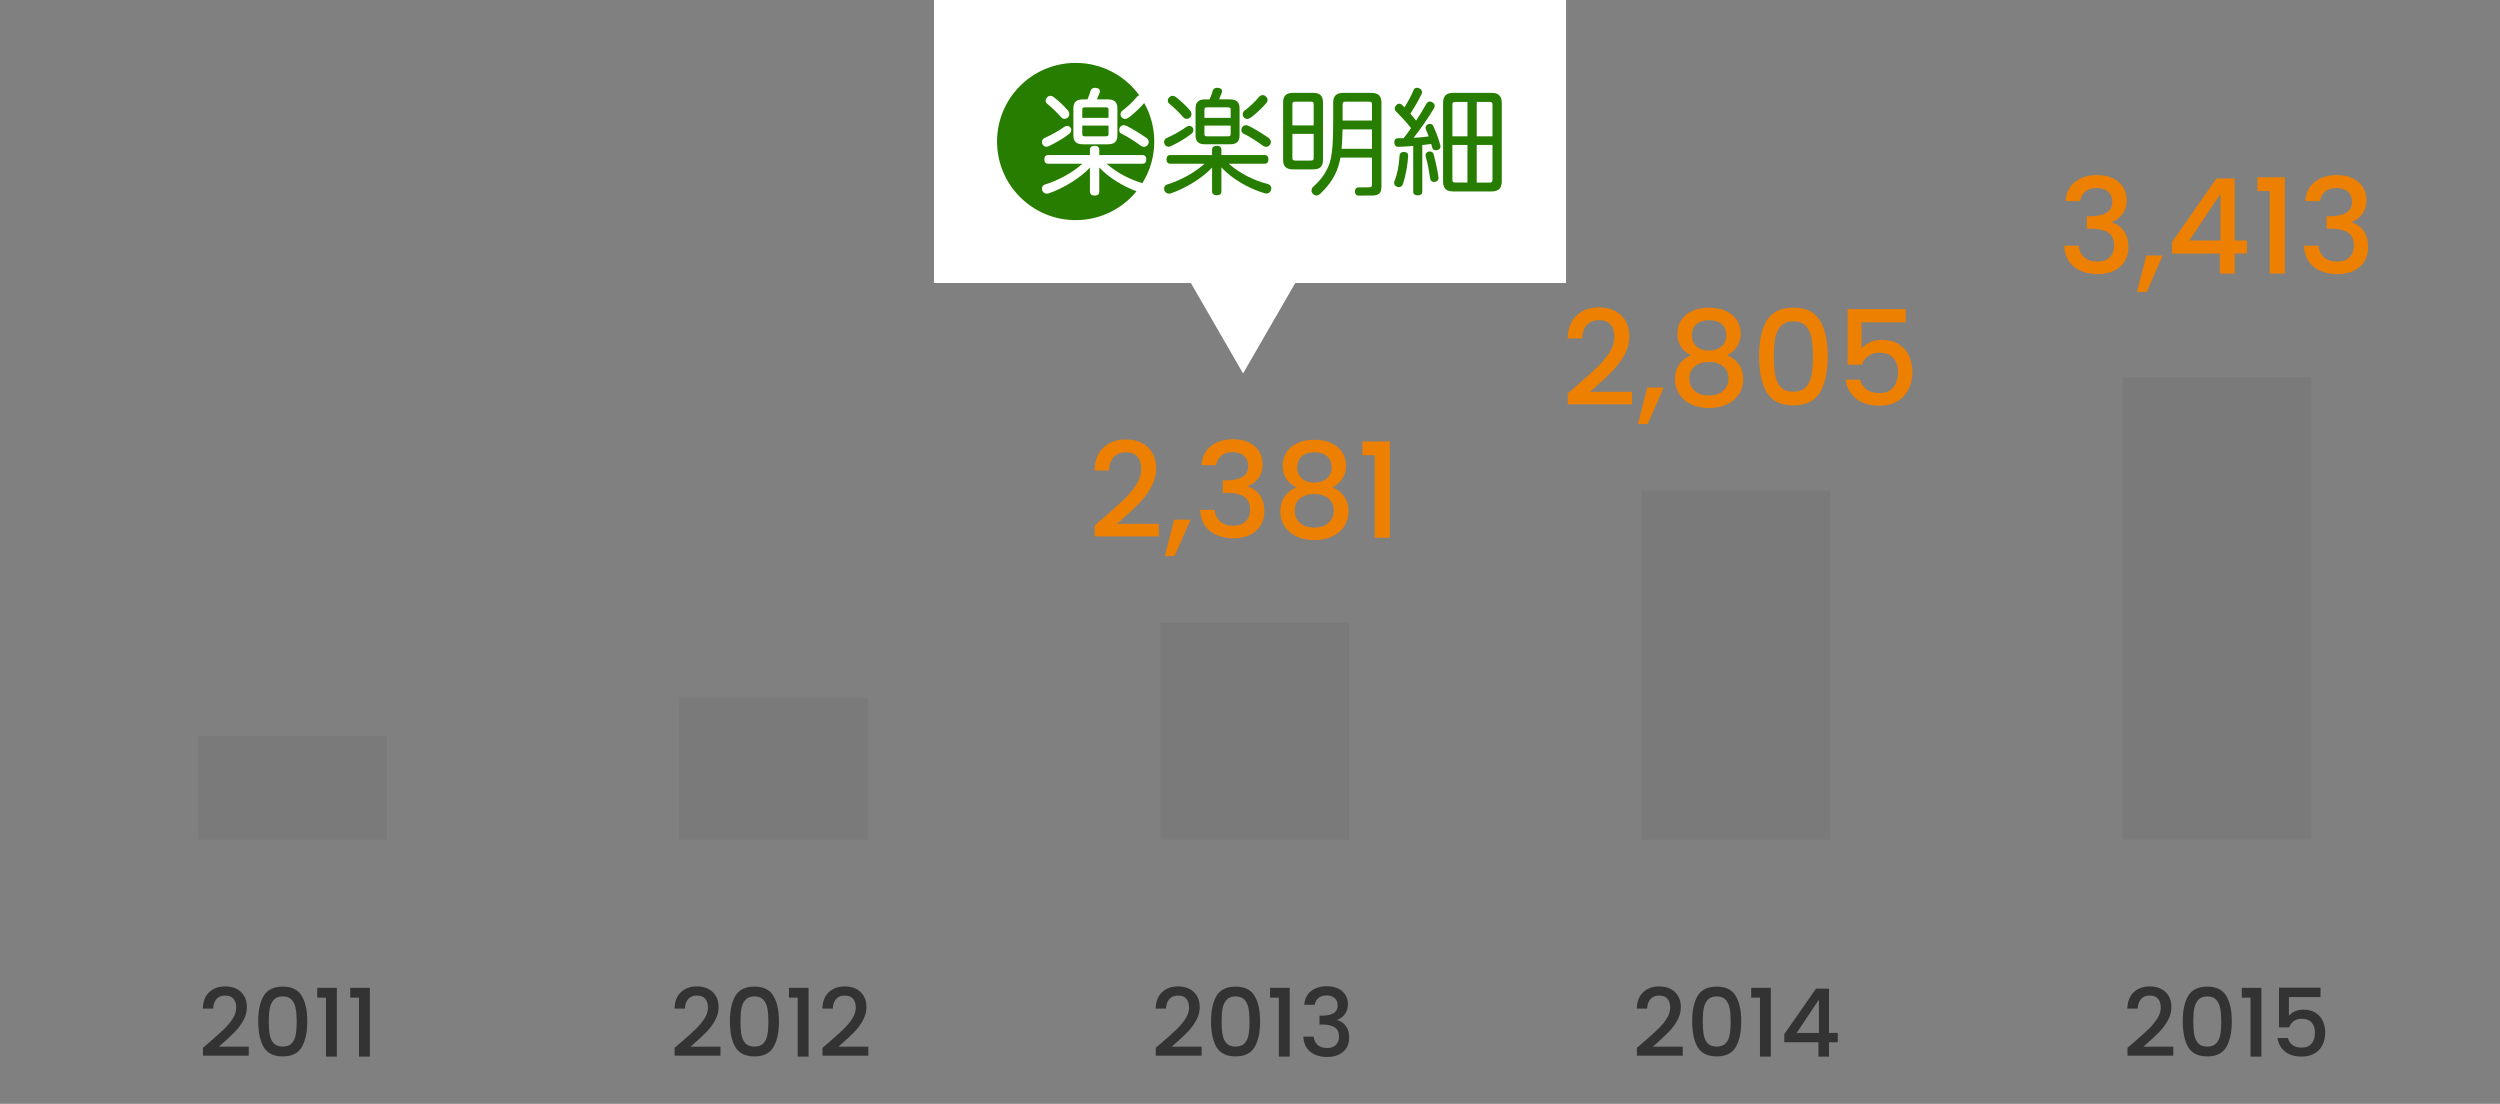 <svg width="265" height="117" viewBox="0 0 265 117" fill="none" xmlns="http://www.w3.org/2000/svg">
<rect x="0" y="0" width="265" height="117" fill="#808080" stroke="none"/>
<path d="M244.364 21.314C244.42 20.446 244.751 19.77 245.358 19.284C245.974 18.799 246.758 18.556 247.71 18.556C248.363 18.556 248.928 18.673 249.404 18.906C249.88 19.14 250.239 19.457 250.482 19.858C250.724 20.259 250.846 20.712 250.846 21.216C250.846 21.795 250.692 22.29 250.384 22.7C250.076 23.111 249.707 23.386 249.278 23.526V23.582C249.828 23.75 250.258 24.058 250.566 24.506C250.874 24.945 251.028 25.509 251.028 26.2C251.028 26.751 250.902 27.241 250.65 27.67C250.398 28.099 250.024 28.44 249.53 28.692C249.035 28.935 248.442 29.056 247.752 29.056C246.744 29.056 245.913 28.799 245.26 28.286C244.616 27.764 244.27 27.017 244.224 26.046H245.764C245.801 26.541 245.992 26.947 246.338 27.264C246.683 27.572 247.15 27.726 247.738 27.726C248.307 27.726 248.746 27.572 249.054 27.264C249.362 26.947 249.516 26.541 249.516 26.046C249.516 25.393 249.306 24.931 248.886 24.66C248.475 24.38 247.84 24.24 246.982 24.24H246.618V22.924H246.996C247.752 22.915 248.326 22.789 248.718 22.546C249.119 22.303 249.32 21.921 249.32 21.398C249.32 20.95 249.175 20.596 248.886 20.334C248.596 20.064 248.186 19.928 247.654 19.928C247.131 19.928 246.725 20.064 246.436 20.334C246.146 20.596 245.974 20.922 245.918 21.314H244.364Z" fill="#ED8001"/>
<path d="M239.287 20.25V18.794H242.199V29H240.589V20.25H239.287Z" fill="#ED8001"/>
<path d="M230.236 26.872V25.668L234.94 18.92H236.872V25.486H238.174V26.872H236.872V29H235.304V26.872H230.236ZM235.374 20.544L232.07 25.486H235.374V20.544Z" fill="#ED8001"/>
<path d="M229.249 27.082L227.555 30.946H226.519L227.513 27.082H229.249Z" fill="#ED8001"/>
<path d="M218.948 21.314C219.004 20.446 219.335 19.77 219.942 19.284C220.558 18.799 221.342 18.556 222.294 18.556C222.947 18.556 223.512 18.673 223.988 18.906C224.464 19.14 224.823 19.457 225.066 19.858C225.308 20.259 225.43 20.712 225.43 21.216C225.43 21.795 225.276 22.29 224.968 22.7C224.66 23.111 224.291 23.386 223.862 23.526V23.582C224.412 23.75 224.842 24.058 225.15 24.506C225.458 24.945 225.612 25.509 225.612 26.2C225.612 26.751 225.486 27.241 225.234 27.67C224.982 28.099 224.608 28.44 224.114 28.692C223.619 28.935 223.026 29.056 222.336 29.056C221.328 29.056 220.497 28.799 219.844 28.286C219.2 27.764 218.854 27.017 218.808 26.046H220.348C220.385 26.541 220.576 26.947 220.922 27.264C221.267 27.572 221.734 27.726 222.322 27.726C222.891 27.726 223.33 27.572 223.638 27.264C223.946 26.947 224.1 26.541 224.1 26.046C224.1 25.393 223.89 24.931 223.47 24.66C223.059 24.38 222.424 24.24 221.566 24.24H221.202V22.924H221.58C222.336 22.915 222.91 22.789 223.302 22.546C223.703 22.303 223.904 21.921 223.904 21.398C223.904 20.95 223.759 20.596 223.47 20.334C223.18 20.064 222.77 19.928 222.238 19.928C221.715 19.928 221.309 20.064 221.02 20.334C220.73 20.596 220.558 20.922 220.502 21.314H218.948Z" fill="#ED8001"/>
<path d="M144.415 48.25V46.794H147.327V57H145.717V48.25H144.415Z" fill="#ED8001"/>
<path d="M137.419 51.666C136.448 51.181 135.963 50.415 135.963 49.37C135.963 48.866 136.089 48.404 136.341 47.984C136.593 47.564 136.971 47.233 137.475 46.99C137.979 46.738 138.595 46.612 139.323 46.612C140.042 46.612 140.653 46.738 141.157 46.99C141.67 47.233 142.053 47.564 142.305 47.984C142.557 48.404 142.683 48.866 142.683 49.37C142.683 49.893 142.548 50.355 142.277 50.756C142.016 51.148 141.666 51.451 141.227 51.666C141.759 51.862 142.179 52.184 142.487 52.632C142.795 53.071 142.949 53.589 142.949 54.186C142.949 54.793 142.795 55.329 142.487 55.796C142.179 56.263 141.75 56.622 141.199 56.874C140.648 57.126 140.023 57.252 139.323 57.252C138.623 57.252 137.998 57.126 137.447 56.874C136.906 56.622 136.481 56.263 136.173 55.796C135.865 55.329 135.711 54.793 135.711 54.186C135.711 53.579 135.865 53.057 136.173 52.618C136.481 52.179 136.896 51.862 137.419 51.666ZM141.157 49.566C141.157 49.043 140.994 48.642 140.667 48.362C140.34 48.082 139.892 47.942 139.323 47.942C138.763 47.942 138.32 48.082 137.993 48.362C137.666 48.642 137.503 49.048 137.503 49.58C137.503 50.047 137.671 50.429 138.007 50.728C138.352 51.017 138.791 51.162 139.323 51.162C139.855 51.162 140.294 51.013 140.639 50.714C140.984 50.415 141.157 50.033 141.157 49.566ZM139.323 52.366C138.707 52.366 138.203 52.52 137.811 52.828C137.428 53.127 137.237 53.561 137.237 54.13C137.237 54.662 137.424 55.096 137.797 55.432C138.17 55.759 138.679 55.922 139.323 55.922C139.958 55.922 140.457 55.754 140.821 55.418C141.194 55.082 141.381 54.653 141.381 54.13C141.381 53.57 141.19 53.136 140.807 52.828C140.434 52.52 139.939 52.366 139.323 52.366Z" fill="#ED8001"/>
<path d="M127.357 49.314C127.413 48.446 127.744 47.77 128.351 47.284C128.967 46.799 129.751 46.556 130.703 46.556C131.356 46.556 131.921 46.673 132.397 46.906C132.873 47.139 133.232 47.457 133.475 47.858C133.717 48.26 133.839 48.712 133.839 49.216C133.839 49.795 133.685 50.289 133.377 50.7C133.069 51.111 132.7 51.386 132.271 51.526V51.582C132.821 51.75 133.251 52.058 133.559 52.506C133.867 52.945 134.021 53.51 134.021 54.2C134.021 54.751 133.895 55.241 133.643 55.67C133.391 56.099 133.017 56.44 132.523 56.692C132.028 56.935 131.435 57.056 130.745 57.056C129.737 57.056 128.906 56.8 128.253 56.286C127.609 55.764 127.263 55.017 127.217 54.046H128.757C128.794 54.541 128.985 54.947 129.331 55.264C129.676 55.572 130.143 55.726 130.731 55.726C131.3 55.726 131.739 55.572 132.047 55.264C132.355 54.947 132.509 54.541 132.509 54.046C132.509 53.393 132.299 52.931 131.879 52.66C131.468 52.38 130.833 52.24 129.975 52.24H129.611V50.924H129.989C130.745 50.915 131.319 50.789 131.711 50.546C132.112 50.303 132.313 49.921 132.313 49.398C132.313 48.95 132.168 48.596 131.879 48.334C131.589 48.063 131.179 47.928 130.647 47.928C130.124 47.928 129.718 48.063 129.429 48.334C129.139 48.596 128.967 48.922 128.911 49.314H127.357Z" fill="#ED8001"/>
<path d="M126.201 55.082L124.507 58.946H123.471L124.465 55.082H126.201Z" fill="#ED8001"/>
<path d="M117.043 54.83C117.939 54.055 118.643 53.421 119.157 52.926C119.679 52.422 120.113 51.899 120.459 51.358C120.804 50.817 120.977 50.275 120.977 49.734C120.977 49.174 120.841 48.735 120.571 48.418C120.309 48.101 119.894 47.942 119.325 47.942C118.774 47.942 118.345 48.119 118.037 48.474C117.738 48.819 117.579 49.286 117.561 49.874H116.021C116.049 48.81 116.366 47.998 116.973 47.438C117.589 46.869 118.368 46.584 119.311 46.584C120.328 46.584 121.121 46.864 121.691 47.424C122.269 47.984 122.559 48.731 122.559 49.664C122.559 50.336 122.386 50.985 122.041 51.61C121.705 52.226 121.299 52.781 120.823 53.276C120.356 53.761 119.759 54.326 119.031 54.97L118.401 55.53H122.839V56.86H116.035V55.698L117.043 54.83Z" fill="#ED8001"/>
<path d="M202.01 34.166H197.32V36.952C197.516 36.691 197.805 36.471 198.188 36.294C198.58 36.117 198.995 36.028 199.434 36.028C200.218 36.028 200.853 36.196 201.338 36.532C201.833 36.868 202.183 37.293 202.388 37.806C202.603 38.319 202.71 38.861 202.71 39.43C202.71 40.121 202.575 40.737 202.304 41.278C202.043 41.81 201.646 42.23 201.114 42.538C200.591 42.846 199.947 43 199.182 43C198.165 43 197.348 42.748 196.732 42.244C196.116 41.74 195.747 41.073 195.626 40.242H197.18C197.283 40.681 197.511 41.031 197.866 41.292C198.221 41.544 198.664 41.67 199.196 41.67C199.859 41.67 200.353 41.469 200.68 41.068C201.016 40.667 201.184 40.135 201.184 39.472C201.184 38.8 201.016 38.287 200.68 37.932C200.344 37.568 199.849 37.386 199.196 37.386C198.739 37.386 198.351 37.503 198.034 37.736C197.726 37.96 197.502 38.268 197.362 38.66H195.85V32.766H202.01V34.166Z" fill="#ED8001"/>
<path d="M186.461 37.764C186.461 36.149 186.732 34.889 187.273 33.984C187.824 33.069 188.766 32.612 190.101 32.612C191.436 32.612 192.374 33.069 192.915 33.984C193.466 34.889 193.741 36.149 193.741 37.764C193.741 39.397 193.466 40.676 192.915 41.6C192.374 42.514 191.436 42.972 190.101 42.972C188.766 42.972 187.824 42.514 187.273 41.6C186.732 40.676 186.461 39.397 186.461 37.764ZM192.173 37.764C192.173 37.008 192.122 36.368 192.019 35.846C191.926 35.323 191.73 34.898 191.431 34.572C191.132 34.236 190.689 34.068 190.101 34.068C189.513 34.068 189.07 34.236 188.771 34.572C188.472 34.898 188.272 35.323 188.169 35.846C188.076 36.368 188.029 37.008 188.029 37.764C188.029 38.548 188.076 39.206 188.169 39.738C188.262 40.27 188.458 40.699 188.757 41.026C189.065 41.352 189.513 41.516 190.101 41.516C190.689 41.516 191.132 41.352 191.431 41.026C191.739 40.699 191.94 40.27 192.033 39.738C192.126 39.206 192.173 38.548 192.173 37.764Z" fill="#ED8001"/>
<path d="M179.255 37.666C178.284 37.181 177.799 36.415 177.799 35.37C177.799 34.866 177.925 34.404 178.177 33.984C178.429 33.564 178.807 33.233 179.311 32.99C179.815 32.738 180.431 32.612 181.159 32.612C181.878 32.612 182.489 32.738 182.993 32.99C183.506 33.233 183.889 33.564 184.141 33.984C184.393 34.404 184.519 34.866 184.519 35.37C184.519 35.892 184.384 36.355 184.113 36.756C183.852 37.148 183.502 37.451 183.063 37.666C183.595 37.862 184.015 38.184 184.323 38.632C184.631 39.071 184.785 39.589 184.785 40.186C184.785 40.792 184.631 41.329 184.323 41.796C184.015 42.263 183.586 42.622 183.035 42.874C182.484 43.126 181.859 43.252 181.159 43.252C180.459 43.252 179.834 43.126 179.283 42.874C178.742 42.622 178.317 42.263 178.009 41.796C177.701 41.329 177.547 40.792 177.547 40.186C177.547 39.579 177.701 39.056 178.009 38.618C178.317 38.179 178.732 37.862 179.255 37.666ZM182.993 35.566C182.993 35.043 182.83 34.642 182.503 34.362C182.176 34.082 181.728 33.942 181.159 33.942C180.599 33.942 180.156 34.082 179.829 34.362C179.502 34.642 179.339 35.048 179.339 35.58C179.339 36.047 179.507 36.429 179.843 36.728C180.188 37.017 180.627 37.162 181.159 37.162C181.691 37.162 182.13 37.013 182.475 36.714C182.82 36.415 182.993 36.032 182.993 35.566ZM181.159 38.366C180.543 38.366 180.039 38.52 179.647 38.828C179.264 39.127 179.073 39.56 179.073 40.13C179.073 40.662 179.26 41.096 179.633 41.432C180.006 41.758 180.515 41.922 181.159 41.922C181.794 41.922 182.293 41.754 182.657 41.418C183.03 41.082 183.217 40.653 183.217 40.13C183.217 39.57 183.026 39.136 182.643 38.828C182.27 38.52 181.775 38.366 181.159 38.366Z" fill="#ED8001"/>
<path d="M176.349 41.082L174.655 44.946H173.619L174.613 41.082H176.349Z" fill="#ED8001"/>
<path d="M167.191 40.83C168.087 40.055 168.792 39.421 169.305 38.926C169.828 38.422 170.262 37.899 170.607 37.358C170.952 36.817 171.125 36.275 171.125 35.734C171.125 35.174 170.99 34.735 170.719 34.418C170.458 34.101 170.042 33.942 169.473 33.942C168.922 33.942 168.493 34.119 168.185 34.474C167.886 34.819 167.728 35.286 167.709 35.874H166.169C166.197 34.81 166.514 33.998 167.121 33.438C167.737 32.869 168.516 32.584 169.459 32.584C170.476 32.584 171.27 32.864 171.839 33.424C172.418 33.984 172.707 34.731 172.707 35.664C172.707 36.336 172.534 36.985 172.189 37.61C171.853 38.226 171.447 38.781 170.971 39.276C170.504 39.761 169.907 40.326 169.179 40.97L168.549 41.53H172.987V42.86H166.183V41.698L167.191 40.83Z" fill="#ED8001"/>
<path d="M37.124 105.75V104.71H39.204V112H38.054V105.75H37.124Z" fill="#333333"/>
<path d="M33.628 105.75V104.71H35.708V112H34.558V105.75H33.628Z" fill="#333333"/>
<path d="M27.371 108.26C27.371 107.107 27.564 106.207 27.951 105.56C28.344 104.907 29.018 104.58 29.971 104.58C30.924 104.58 31.594 104.907 31.981 105.56C32.374 106.207 32.571 107.107 32.571 108.26C32.571 109.427 32.374 110.34 31.981 111C31.594 111.653 30.924 111.98 29.971 111.98C29.018 111.98 28.344 111.653 27.951 111C27.564 110.34 27.371 109.427 27.371 108.26ZM31.451 108.26C31.451 107.72 31.414 107.263 31.341 106.89C31.274 106.517 31.134 106.213 30.921 105.98C30.708 105.74 30.391 105.62 29.971 105.62C29.551 105.62 29.234 105.74 29.021 105.98C28.808 106.213 28.664 106.517 28.591 106.89C28.524 107.263 28.491 107.72 28.491 108.26C28.491 108.82 28.524 109.29 28.591 109.67C28.658 110.05 28.798 110.357 29.011 110.59C29.231 110.823 29.551 110.94 29.971 110.94C30.391 110.94 30.708 110.823 30.921 110.59C31.141 110.357 31.284 110.05 31.351 109.67C31.418 109.29 31.451 108.82 31.451 108.26Z" fill="#333333"/>
<path d="M22.23 110.45C22.87 109.897 23.373 109.443 23.74 109.09C24.113 108.73 24.423 108.357 24.67 107.97C24.917 107.583 25.04 107.197 25.04 106.81C25.04 106.41 24.943 106.097 24.75 105.87C24.563 105.643 24.267 105.53 23.86 105.53C23.467 105.53 23.16 105.657 22.94 105.91C22.727 106.157 22.613 106.49 22.6 106.91H21.5C21.52 106.15 21.747 105.57 22.18 105.17C22.62 104.763 23.177 104.56 23.85 104.56C24.577 104.56 25.143 104.76 25.55 105.16C25.963 105.56 26.17 106.093 26.17 106.76C26.17 107.24 26.047 107.703 25.8 108.15C25.56 108.59 25.27 108.987 24.93 109.34C24.597 109.687 24.17 110.09 23.65 110.55L23.2 110.95H26.37V111.9H21.51V111.07L22.23 110.45Z" fill="#333333"/>
<path d="M87.904 110.45C88.544 109.897 89.047 109.443 89.414 109.09C89.787 108.73 90.097 108.357 90.344 107.97C90.591 107.583 90.714 107.197 90.714 106.81C90.714 106.41 90.617 106.097 90.424 105.87C90.237 105.643 89.941 105.53 89.534 105.53C89.141 105.53 88.834 105.657 88.614 105.91C88.4 106.157 88.287 106.49 88.274 106.91H87.174C87.194 106.15 87.421 105.57 87.854 105.17C88.294 104.763 88.85 104.56 89.524 104.56C90.251 104.56 90.817 104.76 91.224 105.16C91.637 105.56 91.844 106.093 91.844 106.76C91.844 107.24 91.721 107.703 91.474 108.15C91.234 108.59 90.944 108.987 90.604 109.34C90.27 109.687 89.844 110.09 89.324 110.55L88.874 110.95H92.044V111.9H87.184V111.07L87.904 110.45Z" fill="#333333"/>
<path d="M83.628 105.75V104.71H85.708V112H84.558V105.75H83.628Z" fill="#333333"/>
<path d="M77.371 108.26C77.371 107.107 77.564 106.207 77.951 105.56C78.344 104.907 79.018 104.58 79.971 104.58C80.924 104.58 81.594 104.907 81.981 105.56C82.374 106.207 82.571 107.107 82.571 108.26C82.571 109.427 82.374 110.34 81.981 111C81.594 111.653 80.924 111.98 79.971 111.98C79.018 111.98 78.344 111.653 77.951 111C77.564 110.34 77.371 109.427 77.371 108.26ZM81.451 108.26C81.451 107.72 81.414 107.263 81.341 106.89C81.274 106.517 81.134 106.213 80.921 105.98C80.708 105.74 80.391 105.62 79.971 105.62C79.551 105.62 79.234 105.74 79.021 105.98C78.808 106.213 78.664 106.517 78.591 106.89C78.524 107.263 78.491 107.72 78.491 108.26C78.491 108.82 78.524 109.29 78.591 109.67C78.658 110.05 78.798 110.357 79.011 110.59C79.231 110.823 79.551 110.94 79.971 110.94C80.391 110.94 80.708 110.823 80.921 110.59C81.141 110.357 81.284 110.05 81.351 109.67C81.418 109.29 81.451 108.82 81.451 108.26Z" fill="#333333"/>
<path d="M72.23 110.45C72.87 109.897 73.373 109.443 73.74 109.09C74.113 108.73 74.423 108.357 74.67 107.97C74.917 107.583 75.04 107.197 75.04 106.81C75.04 106.41 74.943 106.097 74.75 105.87C74.563 105.643 74.267 105.53 73.86 105.53C73.467 105.53 73.16 105.657 72.94 105.91C72.727 106.157 72.613 106.49 72.6 106.91H71.5C71.52 106.15 71.747 105.57 72.18 105.17C72.62 104.763 73.177 104.56 73.85 104.56C74.577 104.56 75.143 104.76 75.55 105.16C75.963 105.56 76.17 106.093 76.17 106.76C76.17 107.24 76.047 107.703 75.8 108.15C75.56 108.59 75.27 108.987 74.93 109.34C74.597 109.687 74.17 110.09 73.65 110.55L73.2 110.95H76.37V111.9H71.51V111.07L72.23 110.45Z" fill="#333333"/>
<path d="M138.254 106.51C138.294 105.89 138.531 105.407 138.964 105.06C139.404 104.713 139.964 104.54 140.644 104.54C141.111 104.54 141.514 104.623 141.854 104.79C142.194 104.957 142.451 105.183 142.624 105.47C142.798 105.757 142.884 106.08 142.884 106.44C142.884 106.853 142.774 107.207 142.554 107.5C142.334 107.793 142.071 107.99 141.764 108.09V108.13C142.158 108.25 142.464 108.47 142.684 108.79C142.904 109.103 143.014 109.507 143.014 110C143.014 110.393 142.924 110.743 142.744 111.05C142.564 111.357 142.298 111.6 141.944 111.78C141.591 111.953 141.168 112.04 140.674 112.04C139.954 112.04 139.361 111.857 138.894 111.49C138.434 111.117 138.188 110.583 138.154 109.89H139.254C139.281 110.243 139.418 110.533 139.664 110.76C139.911 110.98 140.244 111.09 140.664 111.09C141.071 111.09 141.384 110.98 141.604 110.76C141.824 110.533 141.934 110.243 141.934 109.89C141.934 109.423 141.784 109.093 141.484 108.9C141.191 108.7 140.738 108.6 140.124 108.6H139.864V107.66H140.134C140.674 107.653 141.084 107.563 141.364 107.39C141.651 107.217 141.794 106.943 141.794 106.57C141.794 106.25 141.691 105.997 141.484 105.81C141.278 105.617 140.984 105.52 140.604 105.52C140.231 105.52 139.941 105.617 139.734 105.81C139.528 105.997 139.404 106.23 139.364 106.51H138.254Z" fill="#333333"/>
<path d="M134.628 105.75V104.71H136.708V112H135.558V105.75H134.628Z" fill="#333333"/>
<path d="M128.371 108.26C128.371 107.107 128.564 106.207 128.951 105.56C129.344 104.907 130.018 104.58 130.971 104.58C131.924 104.58 132.594 104.907 132.981 105.56C133.374 106.207 133.571 107.107 133.571 108.26C133.571 109.427 133.374 110.34 132.981 111C132.594 111.653 131.924 111.98 130.971 111.98C130.018 111.98 129.344 111.653 128.951 111C128.564 110.34 128.371 109.427 128.371 108.26ZM132.451 108.26C132.451 107.72 132.414 107.263 132.341 106.89C132.274 106.517 132.134 106.213 131.921 105.98C131.708 105.74 131.391 105.62 130.971 105.62C130.551 105.62 130.234 105.74 130.021 105.98C129.808 106.213 129.664 106.517 129.591 106.89C129.524 107.263 129.491 107.72 129.491 108.26C129.491 108.82 129.524 109.29 129.591 109.67C129.658 110.05 129.798 110.357 130.011 110.59C130.231 110.823 130.551 110.94 130.971 110.94C131.391 110.94 131.708 110.823 131.921 110.59C132.141 110.357 132.284 110.05 132.351 109.67C132.418 109.29 132.451 108.82 132.451 108.26Z" fill="#333333"/>
<path d="M123.23 110.45C123.87 109.897 124.373 109.443 124.74 109.09C125.113 108.73 125.423 108.357 125.67 107.97C125.917 107.583 126.04 107.197 126.04 106.81C126.04 106.41 125.943 106.097 125.75 105.87C125.563 105.643 125.267 105.53 124.86 105.53C124.467 105.53 124.16 105.657 123.94 105.91C123.727 106.157 123.613 106.49 123.6 106.91H122.5C122.52 106.15 122.747 105.57 123.18 105.17C123.62 104.763 124.177 104.56 124.85 104.56C125.577 104.56 126.143 104.76 126.55 105.16C126.963 105.56 127.17 106.093 127.17 106.76C127.17 107.24 127.047 107.703 126.8 108.15C126.56 108.59 126.27 108.987 125.93 109.34C125.597 109.687 125.17 110.09 124.65 110.55L124.2 110.95H127.37V111.9H122.51V111.07L123.23 110.45Z" fill="#333333"/>
<path d="M189.134 110.48V109.62L192.494 104.8H193.874V109.49H194.804V110.48H193.874V112H192.754V110.48H189.134ZM192.804 105.96L190.444 109.49H192.804V105.96Z" fill="#333333"/>
<path d="M185.628 105.75V104.71H187.708V112H186.558V105.75H185.628Z" fill="#333333"/>
<path d="M179.371 108.26C179.371 107.107 179.564 106.207 179.951 105.56C180.344 104.907 181.018 104.58 181.971 104.58C182.924 104.58 183.594 104.907 183.981 105.56C184.374 106.207 184.571 107.107 184.571 108.26C184.571 109.427 184.374 110.34 183.981 111C183.594 111.653 182.924 111.98 181.971 111.98C181.018 111.98 180.344 111.653 179.951 111C179.564 110.34 179.371 109.427 179.371 108.26ZM183.451 108.26C183.451 107.72 183.414 107.263 183.341 106.89C183.274 106.517 183.134 106.213 182.921 105.98C182.708 105.74 182.391 105.62 181.971 105.62C181.551 105.62 181.234 105.74 181.021 105.98C180.808 106.213 180.664 106.517 180.591 106.89C180.524 107.263 180.491 107.72 180.491 108.26C180.491 108.82 180.524 109.29 180.591 109.67C180.658 110.05 180.798 110.357 181.011 110.59C181.231 110.823 181.551 110.94 181.971 110.94C182.391 110.94 182.708 110.823 182.921 110.59C183.141 110.357 183.284 110.05 183.351 109.67C183.418 109.29 183.451 108.82 183.451 108.26Z" fill="#333333"/>
<path d="M174.23 110.45C174.87 109.897 175.373 109.443 175.74 109.09C176.113 108.73 176.423 108.357 176.67 107.97C176.917 107.583 177.04 107.197 177.04 106.81C177.04 106.41 176.943 106.097 176.75 105.87C176.563 105.643 176.267 105.53 175.86 105.53C175.467 105.53 175.16 105.657 174.94 105.91C174.727 106.157 174.613 106.49 174.6 106.91H173.5C173.52 106.15 173.747 105.57 174.18 105.17C174.62 104.763 175.177 104.56 175.85 104.56C176.577 104.56 177.143 104.76 177.55 105.16C177.963 105.56 178.17 106.093 178.17 106.76C178.17 107.24 178.047 107.703 177.8 108.15C177.56 108.59 177.27 108.987 176.93 109.34C176.597 109.687 176.17 110.09 175.65 110.55L175.2 110.95H178.37V111.9H173.51V111.07L174.23 110.45Z" fill="#333333"/>
<path d="M245.974 105.69H242.624V107.68C242.764 107.493 242.971 107.337 243.244 107.21C243.524 107.083 243.821 107.02 244.134 107.02C244.694 107.02 245.147 107.14 245.494 107.38C245.847 107.62 246.097 107.923 246.244 108.29C246.397 108.657 246.474 109.043 246.474 109.45C246.474 109.943 246.377 110.383 246.184 110.77C245.997 111.15 245.714 111.45 245.334 111.67C244.961 111.89 244.501 112 243.954 112C243.227 112 242.644 111.82 242.204 111.46C241.764 111.1 241.501 110.623 241.414 110.03H242.524C242.597 110.343 242.761 110.593 243.014 110.78C243.267 110.96 243.584 111.05 243.964 111.05C244.437 111.05 244.791 110.907 245.024 110.62C245.264 110.333 245.384 109.953 245.384 109.48C245.384 109 245.264 108.633 245.024 108.38C244.784 108.12 244.431 107.99 243.964 107.99C243.637 107.99 243.361 108.073 243.134 108.24C242.914 108.4 242.754 108.62 242.654 108.9H241.574V104.69H245.974V105.69Z" fill="#333333"/>
<path d="M237.628 105.75V104.71H239.708V112H238.558V105.75H237.628Z" fill="#333333"/>
<path d="M231.371 108.26C231.371 107.107 231.564 106.207 231.951 105.56C232.344 104.907 233.018 104.58 233.971 104.58C234.924 104.58 235.594 104.907 235.981 105.56C236.374 106.207 236.571 107.107 236.571 108.26C236.571 109.427 236.374 110.34 235.981 111C235.594 111.653 234.924 111.98 233.971 111.98C233.018 111.98 232.344 111.653 231.951 111C231.564 110.34 231.371 109.427 231.371 108.26ZM235.451 108.26C235.451 107.72 235.414 107.263 235.341 106.89C235.274 106.517 235.134 106.213 234.921 105.98C234.708 105.74 234.391 105.62 233.971 105.62C233.551 105.62 233.234 105.74 233.021 105.98C232.808 106.213 232.664 106.517 232.591 106.89C232.524 107.263 232.491 107.72 232.491 108.26C232.491 108.82 232.524 109.29 232.591 109.67C232.658 110.05 232.798 110.357 233.011 110.59C233.231 110.823 233.551 110.94 233.971 110.94C234.391 110.94 234.708 110.823 234.921 110.59C235.141 110.357 235.284 110.05 235.351 109.67C235.418 109.29 235.451 108.82 235.451 108.26Z" fill="#333333"/>
<path d="M226.23 110.45C226.87 109.897 227.373 109.443 227.74 109.09C228.113 108.73 228.423 108.357 228.67 107.97C228.917 107.583 229.04 107.197 229.04 106.81C229.04 106.41 228.943 106.097 228.75 105.87C228.563 105.643 228.267 105.53 227.86 105.53C227.467 105.53 227.16 105.657 226.94 105.91C226.727 106.157 226.613 106.49 226.6 106.91H225.5C225.52 106.15 225.747 105.57 226.18 105.17C226.62 104.763 227.177 104.56 227.85 104.56C228.577 104.56 229.143 104.76 229.55 105.16C229.963 105.56 230.17 106.093 230.17 106.76C230.17 107.24 230.047 107.703 229.8 108.15C229.56 108.59 229.27 108.987 228.93 109.34C228.597 109.687 228.17 110.09 227.65 110.55L227.2 110.95H230.37V111.9H225.51V111.07L226.23 110.45Z" fill="#333333"/>
<rect x="21" y="78" width="20" height="11" fill="#7A7A7A"/>
<rect x="72" y="74" width="20" height="15" fill="#7A7A7A"/>
<rect x="123" y="66" width="20" height="23" fill="#7A7A7A"/>
<rect x="174" y="52" width="20" height="37" fill="#7A7A7A"/>
<rect x="225" y="40" width="20" height="49" fill="#7A7A7A"/>
<path d="M131.765 39.583L122.035 22.73L141.495 22.73L131.765 39.583Z" fill="white"/>
<rect x="99" width="67" height="30" fill="white"/>
<g clip-path="url(#clip0_519_2232)">
<path d="M128.975 20.703C128.688 20.703 128.48 20.541 128.48 20.318V17.758L128.459 17.787C127.445 18.869 125.734 19.932 124.099 20.501L124.063 20.508C124.015 20.518 123.97 20.527 123.913 20.527C123.697 20.527 123.512 20.404 123.433 20.207C123.405 20.124 123.394 20.061 123.394 19.996C123.394 19.773 123.52 19.607 123.731 19.551C125.071 19.152 126.575 18.331 127.562 17.459L127.683 17.353H124.034C123.793 17.353 123.649 17.181 123.649 16.895C123.649 16.608 123.793 16.436 124.034 16.436H128.479V15.849C128.479 15.611 128.683 15.451 128.986 15.451C129.289 15.451 129.469 15.603 129.469 15.849V16.436H134.072C134.313 16.436 134.457 16.608 134.457 16.895C134.457 17.181 134.313 17.353 134.072 17.353H130.244L130.369 17.46C131.458 18.392 132.96 19.155 134.385 19.503C134.621 19.569 134.76 19.74 134.76 19.96C134.76 20.027 134.747 20.094 134.721 20.159C134.656 20.378 134.472 20.517 134.24 20.517C134.196 20.517 134.153 20.507 134.107 20.498L134.074 20.491C132.357 19.994 130.563 18.93 129.501 17.78L129.468 17.735V20.319C129.468 20.556 129.278 20.704 128.973 20.704L128.975 20.703ZM134.195 15.564C134.091 15.564 133.985 15.527 133.888 15.458C133.351 15.049 132.411 14.442 131.827 14.173C131.676 14.104 131.581 13.953 131.581 13.779C131.581 13.693 131.612 13.608 131.646 13.53C131.728 13.365 131.88 13.272 132.064 13.272C132.156 13.272 132.26 13.298 132.375 13.349C132.9 13.6 133.914 14.224 134.438 14.595C134.61 14.714 134.713 14.886 134.713 15.057C134.713 15.13 134.691 15.208 134.648 15.297C134.541 15.469 134.377 15.565 134.194 15.565L134.195 15.564ZM123.877 15.551C123.685 15.551 123.525 15.45 123.447 15.281C123.413 15.214 123.394 15.133 123.394 15.056C123.394 14.857 123.503 14.693 123.678 14.625C124.354 14.333 125.274 13.812 125.772 13.439C125.857 13.377 125.961 13.345 126.066 13.345C126.222 13.345 126.356 13.42 126.434 13.549C126.494 13.622 126.501 13.71 126.501 13.779C126.501 13.94 126.409 14.103 126.262 14.205C125.718 14.647 124.741 15.201 124.102 15.499C124.034 15.533 123.953 15.552 123.876 15.552L123.877 15.551ZM127.771 15.296C127.03 15.296 126.728 15.015 126.728 14.326V11.503C126.728 10.824 127.039 10.533 127.771 10.533H128.216L128.232 10.497C128.357 10.217 128.472 9.9 128.554 9.605C128.618 9.414 128.788 9.304 129.024 9.304C129.062 9.304 129.102 9.304 129.157 9.318C129.515 9.374 129.544 9.598 129.544 9.666C129.544 9.707 129.531 9.758 129.519 9.807C129.425 10.051 129.341 10.262 129.257 10.447L129.219 10.532H130.35C131.081 10.532 131.393 10.822 131.393 11.502V14.325C131.393 15.014 131.09 15.295 130.35 15.295H127.771V15.296ZM127.67 14.217C127.67 14.369 127.714 14.451 127.953 14.451H130.155C130.405 14.451 130.451 14.372 130.451 14.217V13.312H127.67V14.217ZM130.451 12.493V11.614C130.451 11.458 130.405 11.379 130.155 11.379H127.953C127.714 11.379 127.67 11.461 127.67 11.614V12.493H130.451ZM132.199 12.607C132.071 12.607 131.947 12.546 131.849 12.433C131.771 12.355 131.729 12.248 131.729 12.124C131.729 11.964 131.793 11.822 131.904 11.735C132.378 11.407 133.043 10.778 133.454 10.271C133.541 10.157 133.689 10.083 133.83 10.083C133.971 10.083 134.09 10.134 134.175 10.226C134.301 10.33 134.362 10.447 134.362 10.591C134.362 10.708 134.312 10.828 134.218 10.937C133.746 11.497 133.012 12.16 132.604 12.452C132.446 12.557 132.318 12.606 132.201 12.606L132.199 12.607ZM125.787 12.595C125.64 12.595 125.511 12.532 125.423 12.419C125.055 11.988 124.414 11.368 123.933 10.978C123.837 10.896 123.783 10.787 123.783 10.675C123.783 10.557 123.83 10.439 123.915 10.342C124.019 10.225 124.163 10.156 124.302 10.156C124.405 10.156 124.511 10.193 124.608 10.262C125.116 10.646 125.739 11.229 126.125 11.681C126.235 11.805 126.294 11.951 126.294 12.1C126.294 12.23 126.246 12.349 126.159 12.437C126.056 12.54 125.924 12.596 125.786 12.596L125.787 12.595Z" fill="#267D00"/>
<path d="M115.005 14.451H117.207C117.457 14.451 117.503 14.372 117.503 14.217V13.312H114.722V14.217C114.722 14.369 114.766 14.451 115.005 14.451Z" fill="#267D00"/>
<path d="M116.555 17.78L116.522 17.735V20.35C116.522 20.588 116.332 20.735 116.027 20.735C115.741 20.735 115.532 20.573 115.532 20.35V17.758L115.511 17.787C114.497 18.869 112.786 19.932 111.151 20.501L111.116 20.508C111.068 20.518 111.022 20.527 110.966 20.527C110.748 20.527 110.565 20.404 110.485 20.207C110.457 20.124 110.446 20.061 110.446 19.996C110.446 19.774 110.572 19.607 110.783 19.551C112.123 19.152 113.627 18.331 114.615 17.459L114.735 17.353H111.086C110.845 17.353 110.701 17.181 110.701 16.895C110.701 16.608 110.845 16.436 111.086 16.436H115.53V15.849C115.53 15.611 115.734 15.451 116.037 15.451C116.341 15.451 116.521 15.603 116.521 15.849V16.436H121.124C121.366 16.436 121.509 16.608 121.509 16.895C121.509 17.181 121.366 17.353 121.124 17.353H117.296L117.421 17.46C118.423 18.316 119.772 19.029 121.091 19.41C121.89 18.13 122.353 16.62 122.353 15.001C122.353 13.517 121.963 12.124 121.283 10.917C121.278 10.924 121.273 10.931 121.268 10.938C120.796 11.498 120.062 12.162 119.654 12.453C119.496 12.558 119.368 12.607 119.251 12.607C119.123 12.607 118.999 12.546 118.901 12.433C118.823 12.355 118.781 12.248 118.781 12.124C118.781 11.964 118.845 11.822 118.956 11.736C119.43 11.407 120.095 10.778 120.506 10.271C120.569 10.19 120.662 10.13 120.762 10.102C119.248 8.021 116.794 6.667 114.022 6.667C109.42 6.667 105.688 10.398 105.688 15C105.688 19.602 109.42 23.333 114.022 23.333C116.623 23.333 118.945 22.142 120.473 20.274C118.969 19.722 117.483 18.783 116.556 17.779L116.555 17.78ZM118.698 13.53C118.78 13.365 118.932 13.272 119.117 13.272C119.208 13.272 119.312 13.298 119.427 13.349C119.952 13.6 120.967 14.224 121.491 14.595C121.662 14.714 121.766 14.886 121.766 15.057C121.766 15.13 121.745 15.208 121.7 15.297C121.594 15.469 121.429 15.565 121.246 15.565C121.143 15.565 121.036 15.528 120.94 15.46C120.402 15.05 119.462 14.443 118.879 14.174C118.728 14.105 118.633 13.954 118.633 13.78C118.633 13.694 118.665 13.61 118.698 13.531V13.53ZM113.779 11.504C113.779 10.825 114.091 10.534 114.822 10.534H115.268L115.284 10.498C115.409 10.218 115.524 9.901 115.606 9.606C115.67 9.415 115.841 9.305 116.075 9.305C116.113 9.305 116.153 9.305 116.208 9.319C116.567 9.375 116.595 9.599 116.595 9.667C116.595 9.708 116.582 9.759 116.57 9.808C116.476 10.052 116.393 10.264 116.308 10.448L116.27 10.533H117.401C118.132 10.533 118.444 10.823 118.444 11.503V14.326C118.444 15.015 118.142 15.296 117.401 15.296H114.822C114.081 15.296 113.779 15.015 113.779 14.326V11.503V11.504ZM110.968 10.343C111.071 10.226 111.216 10.157 111.354 10.157C111.457 10.157 111.563 10.194 111.66 10.264C112.169 10.647 112.792 11.23 113.177 11.682C113.287 11.806 113.346 11.952 113.346 12.101C113.346 12.231 113.298 12.35 113.211 12.438C113.108 12.541 112.976 12.597 112.838 12.597C112.692 12.597 112.562 12.534 112.474 12.421C112.106 11.99 111.466 11.37 110.984 10.98C110.888 10.898 110.834 10.789 110.834 10.677C110.834 10.559 110.881 10.441 110.967 10.344L110.968 10.343ZM110.73 14.625C111.405 14.333 112.326 13.813 112.824 13.439C112.909 13.377 113.013 13.345 113.119 13.345C113.274 13.345 113.408 13.42 113.486 13.549C113.546 13.622 113.553 13.71 113.553 13.779C113.553 13.94 113.461 14.103 113.315 14.205C112.77 14.647 111.794 15.201 111.154 15.499C111.086 15.533 111.005 15.552 110.928 15.552C110.736 15.552 110.576 15.451 110.498 15.282C110.465 15.215 110.446 15.134 110.446 15.057C110.446 14.858 110.555 14.694 110.73 14.626V14.625Z" fill="#267D00"/>
<path d="M117.502 11.613C117.502 11.457 117.456 11.378 117.206 11.378H115.004C114.765 11.378 114.721 11.46 114.721 11.613V12.492H117.502V11.613Z" fill="#267D00"/>
<path d="M146.436 10.897C146.436 10.157 146.103 9.842 145.32 9.842H142.434C141.652 9.842 141.318 10.157 141.318 10.897V12.891C141.318 14.881 141.248 15.95 141.062 16.834C140.832 17.951 140.097 19.019 139.233 19.767C139.095 19.881 139.023 20.031 139.023 20.201C139.023 20.344 139.077 20.467 139.168 20.546C139.265 20.655 139.396 20.718 139.528 20.718C139.669 20.718 139.814 20.655 139.946 20.537C140.939 19.615 141.698 18.475 141.995 17.145C142.015 17.064 142.032 16.981 142.048 16.894C142.06 16.834 142.072 16.772 142.086 16.709H145.427V19.52C145.427 19.805 145.395 19.856 144.985 19.856L143.977 19.867C143.762 19.867 143.622 20.035 143.622 20.294C143.622 20.553 143.761 20.732 143.977 20.732L145.381 20.728C146.189 20.728 146.435 20.489 146.435 19.701V10.897H146.436ZM142.314 11.056C142.314 10.853 142.396 10.778 142.617 10.778H145.137C145.36 10.778 145.428 10.844 145.428 11.056V12.778H142.315V11.056H142.314ZM142.208 15.774C142.265 15.198 142.284 14.61 142.302 14.04C142.305 13.93 142.309 13.822 142.312 13.714H145.426V15.775H142.207L142.208 15.774Z" fill="#267D00"/>
<path d="M140.235 16.939V10.872C140.235 10.15 139.916 9.842 139.168 9.842H137.089C136.333 9.842 136.01 10.15 136.01 10.872V16.939C136.01 17.652 136.333 17.956 137.089 17.956H139.168C139.916 17.956 140.235 17.652 140.235 16.939ZM139.25 16.755C139.25 16.956 139.173 17.021 138.936 17.021H137.309C137.07 17.021 136.993 16.956 136.993 16.755V14.19H139.25V16.755ZM139.25 13.291H136.993V11.043C136.993 10.842 137.07 10.777 137.309 10.777H138.936C139.174 10.777 139.25 10.842 139.25 11.043V13.291Z" fill="#267D00"/>
<path d="M158.096 9.842H154.059C153.294 9.842 152.968 10.168 152.968 10.934V19.214C152.968 19.97 153.294 20.293 154.059 20.293H158.096C158.851 20.293 159.188 19.959 159.188 19.214V10.934C159.188 10.178 158.851 9.842 158.096 9.842ZM155.549 19.345H154.255C154.058 19.345 153.952 19.3 153.952 19.067V15.364H155.548V19.345H155.549ZM155.549 14.453H153.953V11.08C153.953 10.877 154.035 10.802 154.256 10.802H155.55V14.453H155.549ZM158.203 19.067C158.203 19.278 158.121 19.357 157.9 19.357H156.533V15.364H158.203V19.067ZM158.203 14.453H156.533V10.802H157.9C158.121 10.802 158.203 10.877 158.203 11.08V14.453Z" fill="#267D00"/>
<path d="M151.956 16.33C151.919 16.166 151.755 16.055 151.551 16.055C151.512 16.055 151.471 16.055 151.432 16.069C151.235 16.114 151.108 16.264 151.108 16.45C151.108 16.477 151.108 16.518 151.122 16.558C151.369 17.434 151.526 18.426 151.598 18.94C151.637 19.156 151.792 19.291 152.004 19.291C152.029 19.291 152.058 19.291 152.089 19.277C152.329 19.247 152.484 19.098 152.484 18.896V18.842C152.385 18.051 152.139 16.994 151.957 16.33H151.956Z" fill="#267D00"/>
<path d="M148.823 16.104H148.787C148.582 16.104 148.369 16.222 148.355 16.485C148.299 17.52 148.109 18.479 147.819 19.189C147.792 19.269 147.78 19.333 147.78 19.397C147.78 19.594 147.906 19.745 148.128 19.815C148.178 19.827 148.23 19.841 148.284 19.841C148.494 19.841 148.65 19.709 148.726 19.471C149.001 18.632 149.219 17.444 149.266 16.511V16.486C149.266 16.257 149.105 16.119 148.822 16.104H148.823Z" fill="#267D00"/>
<path d="M151.917 13.338C151.849 13.201 151.738 13.132 151.588 13.132C151.524 13.132 151.459 13.144 151.375 13.173C151.205 13.25 151.107 13.379 151.107 13.527C151.107 13.583 151.121 13.649 151.147 13.713C151.243 13.942 151.344 14.19 151.437 14.46C150.958 14.531 150.422 14.581 149.839 14.608C150.585 13.669 151.453 12.412 152.015 11.453C152.058 11.366 152.08 11.287 152.08 11.216C152.08 11.06 151.981 10.923 151.801 10.825C151.714 10.781 151.635 10.759 151.564 10.759C151.418 10.759 151.28 10.851 151.187 11.012C150.84 11.636 150.476 12.233 150.106 12.786C149.894 12.512 149.694 12.273 149.498 12.055C149.966 11.316 150.391 10.608 150.696 9.946C150.722 9.882 150.735 9.816 150.735 9.76C150.735 9.584 150.618 9.429 150.432 9.358C150.345 9.315 150.262 9.305 150.206 9.305C150.029 9.305 149.903 9.385 149.84 9.539C149.61 10.123 149.262 10.75 148.878 11.374C148.833 11.33 148.789 11.287 148.745 11.246C148.694 11.197 148.644 11.15 148.596 11.103C148.526 11.033 148.431 10.994 148.335 10.994C148.2 10.994 148.072 11.057 147.988 11.167C147.893 11.275 147.843 11.394 147.843 11.51C147.843 11.627 147.885 11.716 147.977 11.807C148.422 12.252 149.057 12.918 149.571 13.579C149.323 13.944 149.048 14.303 148.781 14.651H148.202C147.944 14.651 147.796 14.803 147.796 15.07V15.108C147.808 15.401 147.953 15.562 148.202 15.562H148.227C148.688 15.551 149.203 15.521 149.801 15.469V20.354C149.801 20.572 149.99 20.711 150.281 20.711C150.573 20.711 150.762 20.574 150.762 20.354V15.376C150.99 15.354 151.206 15.325 151.435 15.294L151.517 15.282C151.581 15.282 151.646 15.273 151.709 15.262C151.754 15.407 151.799 15.557 151.834 15.695C151.885 15.847 152.012 15.93 152.19 15.93C152.254 15.93 152.319 15.918 152.383 15.904C152.575 15.853 152.694 15.707 152.694 15.523C152.694 15.485 152.694 15.455 152.68 15.415C152.509 14.767 152.203 13.933 151.919 13.34L151.917 13.338Z" fill="#267D00"/>
</g>
<defs>
<clipPath id="clip0_519_2232">
<rect width="66.875" height="30" fill="white" transform="translate(99)"/>
</clipPath>
</defs>
</svg>
